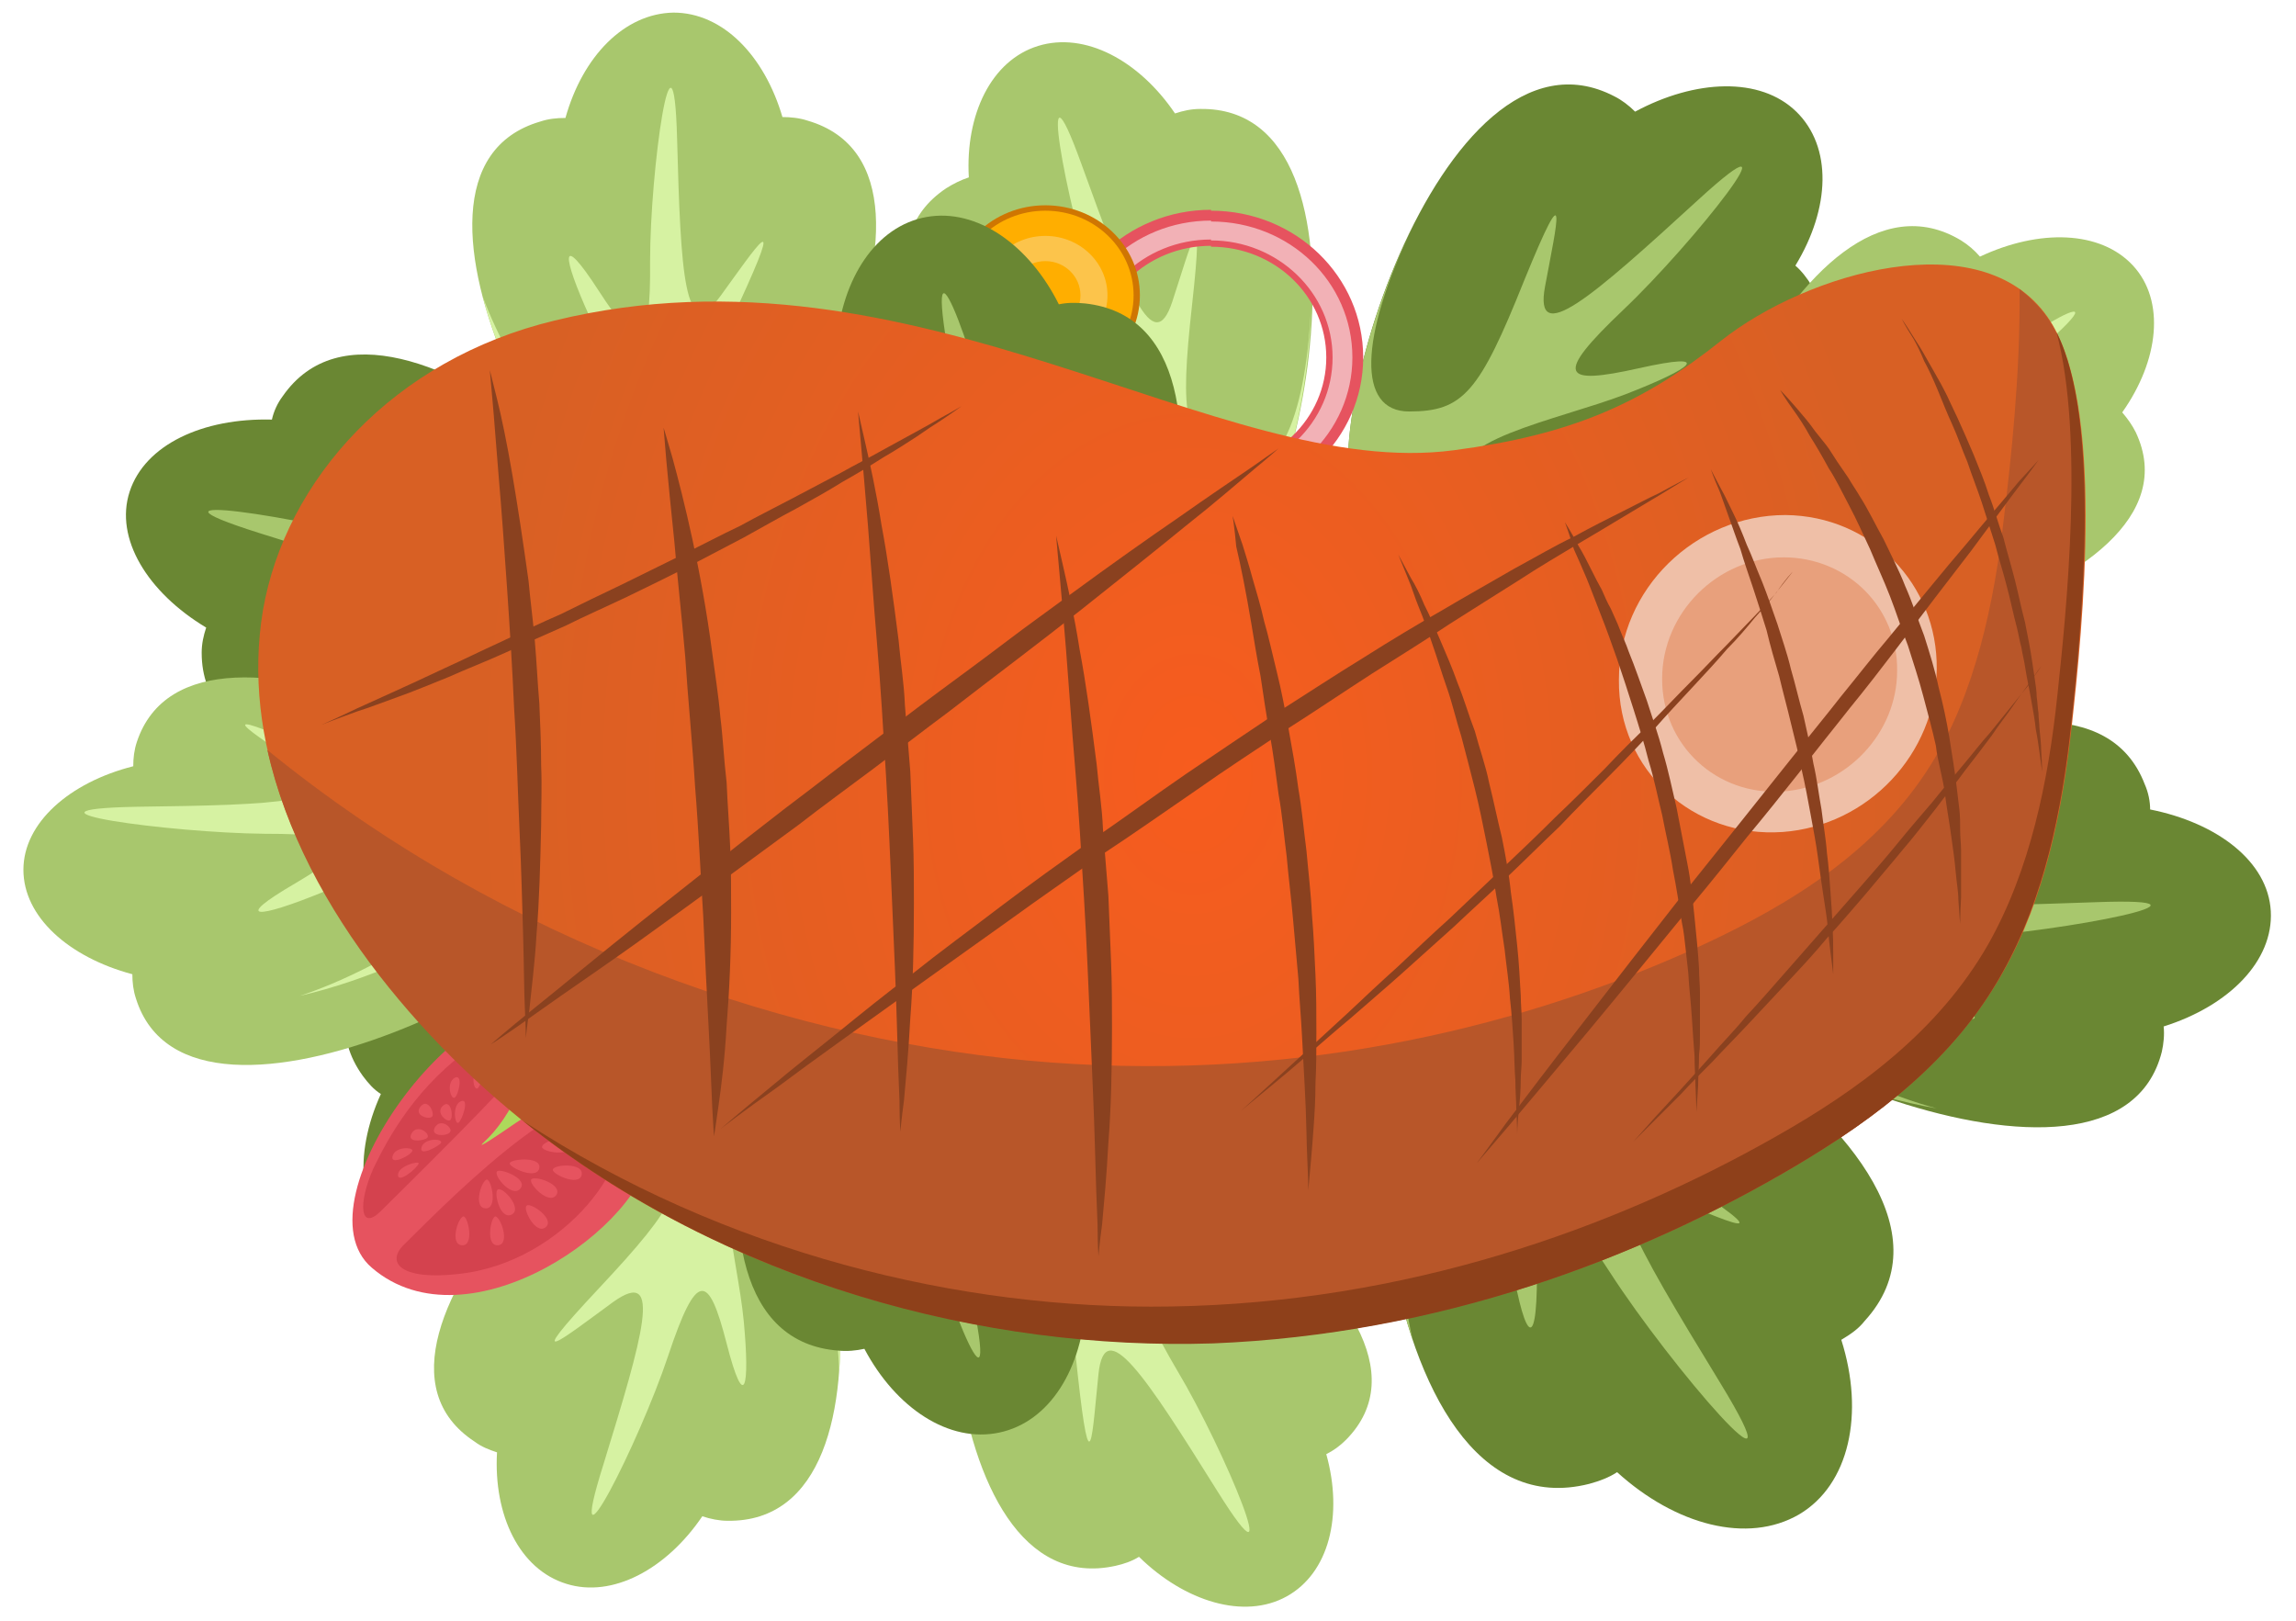<?xml version="1.0" encoding="utf-8"?>
<!-- Generator: Adobe Illustrator 19.2.0, SVG Export Plug-In . SVG Version: 6.00 Build 0)  -->
<svg version="1.1" id="Слой_1" xmlns="http://www.w3.org/2000/svg" xmlns:xlink="http://www.w3.org/1999/xlink" x="0px" y="0px"
	 width="255px" height="180px" viewBox="0 0 255 180" style="enable-background:new 0 0 255 180;" xml:space="preserve">
<style type="text/css">
	.st0{fill:#A45616;}
	.st1{fill:#B56224;}
	.st2{fill:#C67940;}
	.st3{fill:url(#XMLID_2_);}
	.st4{fill:url(#XMLID_3_);}
	.st5{fill:#AD6331;}
	.st6{fill:#C17D34;}
	.st7{fill:#892300;}
	.st8{fill:#A14F33;}
	.st9{opacity:0.5;}
	.st10{fill:#FFFFFF;}
	.st11{opacity:0.5;fill:#FFFFFF;}
	.st12{fill:#FDF8AD;}
	.st13{fill:#FDF9BD;}
	.st14{fill:#CF0C06;}
	.st15{fill:#9B0905;}
	.st16{fill:#EBCECD;}
	.st17{fill-rule:evenodd;clip-rule:evenodd;fill:#6A8733;}
	.st18{fill-rule:evenodd;clip-rule:evenodd;fill:#A8C76D;}
	.st19{fill-rule:evenodd;clip-rule:evenodd;fill:#D6F2A2;}
	.st20{fill-rule:evenodd;clip-rule:evenodd;fill:#E6535F;}
	.st21{fill-rule:evenodd;clip-rule:evenodd;fill:#F2B1B6;}
	.st22{fill-rule:evenodd;clip-rule:evenodd;fill:#CF7602;}
	.st23{fill-rule:evenodd;clip-rule:evenodd;fill:#FFAE00;}
	.st24{fill-rule:evenodd;clip-rule:evenodd;fill:#FCC44B;}
	.st25{fill-rule:evenodd;clip-rule:evenodd;fill:#ADD95B;}
	.st26{fill-rule:evenodd;clip-rule:evenodd;fill:#D4424E;}
	.st27{fill:url(#SVGID_1_);}
	.st28{fill:#B85629;}
	.st29{fill:#8E401A;}
	.st30{fill:#EFBFA7;}
	.st31{fill:#E8A07C;}
	.st32{fill:#8A411F;}
</style>
<g>
	<g>
		<g>
			<path class="st17" d="M79.5,73.5c2.9-9.1-35.8-47.2-48.1-29.5c-0.6,0.8-1,1.7-1.2,2.6c-7.7-0.2-14.1,2.8-15.8,8
				c-1.7,5.2,2,11.2,8.5,15.1c-0.3,0.9-0.5,1.8-0.5,2.8C22.4,93.7,76.6,82.6,79.5,73.5z"/>
			<path class="st18" d="M79.5,73.5c1.8-5.6-12.1-22.1-25.9-29.9c8.2,5.7,18.9,18,16.3,22.3c-3,4.8-11.3-5.1-17.5-10.1
				c-6.2-5-9.1-6.2-3.4,0.1c5.8,6.3,5.4,7.6-5.1,4.5c-10.5-3-30.6-6.1-15.1-1.2c15.5,4.8,23.8,7.6,16.9,9.9c-7,2.2-13.4,3.9,0.4,2.2
				c13.8-1.7,16.6-1.2,19.5,3.9c2.8,4.9-4.9,8.5-18.8,9.4C61.6,83.9,78,78.4,79.5,73.5z"/>
		</g>
		<g>
			<path class="st18" d="M75,63.8c-9.5,0-35.2-44.4-15-50.3c0.9-0.3,1.8-0.4,2.8-0.4c1.9-6.8,6.5-11.6,12-11.7
				c5.5,0,10.1,4.8,12.1,11.6c0.9,0,1.9,0.1,2.8,0.4C109.9,19.3,84.5,63.8,75,63.8z"/>
			<path class="st19" d="M75,63.8c-5.8,0-17.7-16.7-21.4-30.9c3.2,8.8,12,21.5,16.8,20.4c5.4-1.3-1.8-11.3-4.9-18.1
				c-3.1-6.8-3.4-9.7,1-2.9c4.4,6.8,5.8,6.8,5.7-3.3c0-10.1,2.6-28.6,3-13.6c0.4,14.9,0.8,23,4.8,17.5c4-5.5,7.4-10.7,2,1
				c-5.4,11.7-5.7,14.3-1.6,18.2c4,3.8,9.5-2,14.1-13.9C89.8,50.9,80.1,63.8,75,63.8z"/>
		</g>
		<g>
			<path class="st17" d="M158.3,103.6c-9.8,5.8-6.7,67.5,18.2,61.2c1.1-0.3,2.2-0.7,3.1-1.3c6.5,5.9,14.5,8,20.2,4.7
				c5.6-3.3,7.3-11.2,4.7-19.4c1-0.6,1.9-1.2,2.6-2.1C224.1,128.1,168.1,97.7,158.3,103.6z"/>
			<path class="st18" d="M158.3,103.6c-6,3.6-7.2,28.1-1.4,45.2c-2.6-11-2-29.7,3.7-31.4c6.5-2,5.7,12.8,7.1,21.7
				c1.4,8.9,3,12.1,3,2.4c0-9.7,1.4-10.6,8.1-0.2c6.7,10.4,21.8,27.9,12.2,12.2c-9.6-15.7-14.6-24.3-6.8-21
				c7.9,3.2,14.8,6.5,1.5-2.2c-13.4-8.8-15.4-11.3-13.8-17.8c1.6-6.3,11.1-3.8,23.9,5.7C182.2,107.8,163.5,100.4,158.3,103.6z"/>
		</g>
		<g>
			<path class="st18" d="M110.6,123.2c8.2-4.5,53.4,22,38.9,36.7c-0.7,0.7-1.4,1.2-2.2,1.6c1.9,6.8,0.3,13.2-4.4,15.8
				c-4.7,2.6-11.3,0.6-16.4-4.4c-0.8,0.5-1.7,0.8-2.6,1C103.1,178.5,102.4,127.7,110.6,123.2z"/>
			<path class="st19" d="M110.6,123.2c5-2.8,24,6.1,34.5,16.8c-7.3-6.2-21.5-13.1-25.1-9.8c-4,3.7,7.4,9,13.5,13.5
				c6.2,4.5,8,6.8,0.6,3c-7.3-3.8-8.5-3.2-3.3,5.6c5.2,8.7,12.4,26.1,4.4,13.3c-8-12.8-12.5-19.7-13.2-13c-0.7,6.7-0.9,12.8-2.3,0.1
				c-1.3-12.7-2.4-15.1-7.9-16.6c-5.4-1.4-7.2,6.2-5.1,18.8C104.3,141.5,106.2,125.6,110.6,123.2z"/>
		</g>
		<g>
			<path class="st17" d="M151.4,58.4c7,6.7,60.3-7.9,49.8-26.7c-0.5-0.8-1.1-1.6-1.8-2.2c3.9-6.4,4.1-13.2,0.1-17.1
				c-4-3.9-11.2-3.6-17.9,0c-0.7-0.7-1.5-1.3-2.3-1.7C159.9,0.6,144.4,51.6,151.4,58.4z"/>
			<path class="st18" d="M151.4,58.4c4.3,4.1,26,0.2,39.7-7.8c-9.1,4.3-25.5,7.4-28.2,3.2c-3-4.8,10-7.1,17.6-10
				c7.5-2.9,10-4.8,1.5-2.9c-8.5,1.9-9.5,0.9-1.7-6.5c7.8-7.4,20.1-23,8.3-12.2c-11.8,10.8-18.3,16.5-17,9.6c1.3-7,2.8-13.2-2.3-0.7
				c-5,12.5-6.8,14.6-12.8,14.6c-5.8,0-5.5-8.2,0.3-20.3C150.4,38.3,147.6,54.7,151.4,58.4z"/>
		</g>
		<g>
			<path class="st18" d="M135.3,64.5c-9,2.8-47.6-32-30.2-43.6c0.8-0.5,1.6-0.9,2.5-1.2c-0.4-7,2.5-13,7.7-14.6
				c5.2-1.6,11.2,1.6,15.2,7.5c0.9-0.3,1.8-0.5,2.8-0.5C154.4,11.8,144.3,61.7,135.3,64.5z"/>
			<path class="st19" d="M135.3,64.5c-5.5,1.7-22.2-10.7-30.2-23.2c5.8,7.4,18.3,17,22.5,14.5c4.7-2.8-5.3-10.2-10.4-15.8
				c-5.1-5.6-6.3-8.3,0-3.1c6.4,5.2,7.7,4.8,4.4-4.8c-3.2-9.6-6.6-28-1.5-13.9c5.1,14.1,8,21.7,10.1,15.3c2.1-6.4,3.6-12.4,2.2,0.3
				c-1.4,12.7-0.9,15.3,4.2,17.8c5,2.4,8.4-4.6,9-17.4C145.3,47.8,140.2,63,135.3,64.5z"/>
		</g>
		<g>
			<path class="st17" d="M86.6,87.4c-7.8-5.9-58.9,14.6-46.3,32.1c0.6,0.8,1.2,1.5,2,2c-3.1,6.8-2.5,13.6,2,17
				c4.5,3.4,11.6,2.4,17.7-2c0.8,0.6,1.6,1.1,2.5,1.4C85.2,145.7,94.3,93.3,86.6,87.4z"/>
			<path class="st18" d="M86.6,87.4c-4.8-3.6-25.8,2.7-38.5,12.1c8.5-5.3,24.4-10.2,27.6-6.3c3.6,4.4-9.1,8.2-16.2,11.9
				c-7.1,3.7-9.4,5.9-1.1,3c8.2-2.8,9.3-2,2.5,6.2c-6.8,8.2-17.1,25.1-6.7,13.1c10.4-12,16.2-18.5,15.8-11.4
				c-0.4,7.1-1.2,13.4,2.3,0.5c3.5-13,5-15.3,10.9-15.9c5.8-0.6,6.5,7.5,2.2,20.2C90,107.2,90.7,90.6,86.6,87.4z"/>
		</g>
		<g>
			<path class="st18" d="M82.8,116.6c9,2.8,19.2,52.6-2,52.3c-0.9,0-1.9-0.2-2.8-0.5c-4,5.9-10,9.1-15.1,7.5
				c-5.2-1.6-8.1-7.6-7.7-14.6c-0.9-0.3-1.7-0.6-2.5-1.2C35.2,148.6,73.8,113.8,82.8,116.6z"/>
			<path class="st19" d="M82.8,116.6c5.5,1.7,11.5,21.1,10.4,35.8c-0.2-9.3-4.5-24.1-9.4-24.4c-5.6-0.4-1.9,11.3-1.2,18.7
				c0.7,7.4,0.1,10.3-1.9,2.5c-2-7.8-3.3-8.2-6.5,1.4c-3.2,9.6-11.7,26.4-7.2,12.1c4.4-14.3,6.7-22.1,1.1-18.1
				c-5.6,4.1-10.5,8-1.6-1.5c8.9-9.5,10-11.9,7.4-16.8c-2.5-4.8-9.6-1-17.9,9C64.5,124.5,77.9,115.1,82.8,116.6z"/>
		</g>
		<g>
			<path class="st20" d="M134.5,23.4c9.4,0,16.9,7.3,16.9,16.3c0,9-7.6,16.3-16.9,16.3l0,0v-4l0,0c7.1,0,12.8-5.5,12.8-12.3
				c0-6.8-5.7-12.3-12.8-12.3l0,0V23.4L134.5,23.4z M134.5,55.9c-9.4,0-16.9-7.3-16.9-16.3c0-9,7.6-16.3,16.9-16.3v4
				c-7.1,0-12.8,5.5-12.8,12.3c0,6.8,5.7,12.3,12.8,12.3V55.9z"/>
			<path class="st21" d="M134.5,24.6c8.7,0,15.7,6.7,15.7,15.1c0,8.3-7,15.1-15.7,15.1l0,0v-2.1l0,0c7.5,0,13.5-5.8,13.5-13
				c0-7.2-6.1-13-13.5-13l0,0V24.6L134.5,24.6z M134.5,54.7c-8.7,0-15.7-6.7-15.7-15.1c0-8.3,7-15.1,15.7-15.1v2.1
				c-7.5,0-13.5,5.8-13.5,13c0,7.2,6.1,13,13.5,13V54.7z"/>
		</g>
		<g>
			<ellipse class="st22" cx="116.1" cy="32.8" rx="10.5" ry="10"/>
			<ellipse class="st23" cx="116.1" cy="32.8" rx="9.8" ry="9.4"/>
			<ellipse class="st24" cx="116.1" cy="32.8" rx="6.9" ry="6.6"/>
			<ellipse class="st23" cx="116.1" cy="32.8" rx="3.9" ry="3.8"/>
		</g>
		<g>
			<path class="st17" d="M115.4,88.3c9.7-1.8,27.1-52.2,5.1-54.6c-1-0.1-2-0.1-2.9,0.1c-3.3-6.6-9.1-10.7-14.7-9.7
				c-5.6,1-9.4,6.8-10,14.2c-1,0.2-1.9,0.4-2.8,0.9C70.4,49.1,105.6,90.1,115.4,88.3z"/>
			<path class="st18" d="M115.4,88.3c6-1.1,14.8-20.5,15.7-35.9c-1.5,9.6-7.9,24.4-13.1,24.1c-5.8-0.3-0.5-12,1.3-19.5
				c1.8-7.6,1.5-10.6-1.6-2.8c-3.1,7.8-4.5,8.1-6.6-2.3c-2-10.3-8.5-28.9-5.9-13.4c2.7,15.4,3.9,23.8-1.3,18.9
				c-5.3-4.9-9.8-9.6-1.9,1.4c7.9,11,8.8,13.6,5.4,18.4c-3.3,4.6-10.1-0.2-17.3-11.6C97.5,77.8,110.1,89.2,115.4,88.3z"/>
		</g>
		<g>
			<path class="st18" d="M95.1,139.7c-3.6-8.4,29.7-47.9,43-32.2c0.6,0.7,1.1,1.5,1.4,2.3c7.3-0.9,13.7,1.4,15.8,6.3
				c2.1,4.8-0.8,10.8-6.7,15.1c0.4,0.8,0.6,1.7,0.7,2.6C151.3,154,98.7,148.1,95.1,139.7z"/>
			<path class="st19" d="M95.1,139.7c-2.2-5.2,9.5-22,21.9-30.6c-7.3,6.1-16.3,18.8-13.4,22.6c3.3,4.3,10.2-5.8,15.7-11.1
				c5.4-5.3,8.1-6.7,3.2-0.2c-4.9,6.5-4.4,7.7,5.3,3.9c9.7-3.8,28.6-8.4,14.3-2.4c-14.3,5.9-22,9.3-15.1,10.8
				c6.9,1.5,13.1,2.6-0.2,2.2c-13.3-0.4-15.9,0.3-18.2,5.4c-2.2,4.9,5.4,7.7,18.7,7.3C113.2,148,97.1,144.2,95.1,139.7z"/>
		</g>
		<g>
			<path class="st17" d="M96.5,95.3c-9.7,2-25.5,53-3.4,54.7c1,0.1,2,0,2.9-0.2c3.5,6.6,9.4,10.5,15,9.3c5.6-1.2,9.2-7.1,9.6-14.5
				c1-0.2,1.9-0.5,2.8-1C142.7,133.2,106.2,93.2,96.5,95.3z"/>
			<path class="st18" d="M96.5,95.3c-5.9,1.2-14.2,20.9-14.6,36.3c1.2-9.7,7.2-24.6,12.3-24.5c5.8,0.2,0.8,11.9-0.7,19.6
				c-1.5,7.6-1.2,10.7,1.7,2.8c2.9-7.9,4.3-8.2,6.6,2.1c2.3,10.3,9.4,28.6,6.3,13.3c-3.1-15.3-4.7-23.7,0.8-18.9
				c5.4,4.8,10.1,9.3,1.8-1.4c-8.3-10.8-9.2-13.4-6-18.2c3.1-4.7,10.1-0.1,17.7,11.1C114.7,105.2,101.7,94.2,96.5,95.3z"/>
		</g>
		<g>
			<path class="st18" d="M67.7,97c0,9.1-46.5,33.4-52.6,13.9c-0.3-0.9-0.4-1.8-0.4-2.7c-7.1-1.9-12.1-6.4-12.1-11.6
				c0-5.2,5.1-9.7,12.2-11.5c0-0.9,0.1-1.8,0.4-2.7C21.6,63.1,67.8,87.9,67.7,97z"/>
			<path class="st19" d="M65.7,90.3c0,5.6-17.5,16.9-32.4,20.3c9.2-3,22.6-11.4,21.4-16c-1.3-5.2-11.8,1.6-18.9,4.5
				c-7.1,2.9-10.2,3.2-3-1c7.1-4.2,7.1-5.5-3.4-5.5c-10.5-0.1-29.7-2.7-14.2-3c15.6-0.2,24-0.5,18.3-4.5c-5.7-3.9-11.1-7.2,1-1.9
				c12.1,5.2,14.8,5.6,18.9,1.7c4-3.8-2-9.1-14.4-13.6C52.3,76,65.7,85.4,65.7,90.3z"/>
		</g>
		<g>
			<path class="st20" d="M106,90.9c9.4,0,16.9,7.3,16.9,16.3c0,9-7.6,16.3-16.9,16.3v-4c7.1,0,12.8-5.5,12.8-12.3
				c0-6.8-5.7-12.3-12.8-12.3V90.9z M106,90.9L106,90.9l0,4h0c-7.1,0-12.8,5.5-12.8,12.3c0,6.8,5.7,12.3,12.8,12.3h0v4h0
				c-9.4,0-16.9-7.3-16.9-16.3C89.1,98.1,96.7,90.9,106,90.9z"/>
			<path class="st21" d="M106,92.1c8.7,0,15.7,6.7,15.7,15.1c0,8.3-7,15.1-15.7,15.1h0v-2.1h0c7.5,0,13.5-5.8,13.5-13
				c0-7.2-6.1-13-13.5-13h0L106,92.1L106,92.1z M106,122.2c-8.7,0-15.7-6.7-15.7-15.1c0-8.3,7-15.1,15.7-15.1v2.1
				c-7.5,0-13.5,5.8-13.5,13c0,7.2,6.1,13,13.5,13V122.2z"/>
		</g>
		<g>
			<path class="st18" d="M113.1,99.1c-4.3,8.1-57.2,9.9-53.5-10.1c0.2-0.9,0.5-1.7,0.9-2.5c-5.5-4.7-7.8-10.9-5.4-15.5
				c2.5-4.7,9-6.5,16.2-5c0.4-0.8,0.9-1.6,1.6-2.2C87.5,49,117.4,91,113.1,99.1z"/>
			<path class="st19" d="M113.1,99.1c-2.6,5-23.5,7.6-38.5,4.2c9.6,1.3,25.5-0.5,26.6-5.1c1.2-5.2-11.3-3.6-19-4.1
				c-7.7-0.5-10.6-1.5-2.3-2.2c8.3-0.7,8.9-1.8-0.4-6.4c-9.4-4.5-25.3-15.2-11.3-8.8c14,6.4,21.7,9.8,18.4,3.9
				c-3.3-6-6.6-11.2,1.8-1.3c8.4,9.9,10.7,11.4,16.1,9.6c5.3-1.7,2.5-9-6.5-18.4C107.8,80.6,115.4,94.7,113.1,99.1z"/>
		</g>
		<g>
			<path class="st17" d="M184.3,105.1c0.6,9.5,50.6,32.4,55.8,11.7c0.2-0.9,0.3-1.9,0.2-2.8c7.3-2.3,12.2-7.3,11.9-12.8
				c-0.3-5.5-5.9-9.8-13.4-11.3c0-0.9-0.2-1.9-0.6-2.8C230.6,67.2,183.8,95.6,184.3,105.1z"/>
			<path class="st18" d="M180,103.7c0.4,5.8,19.3,16.7,35.1,19.4c-9.8-2.6-24.2-10.6-23.3-15.5c1.1-5.5,12.4,1.1,20,3.7
				c7.6,2.6,10.8,2.8,3.1-1.2c-7.7-4-7.8-5.3,3.2-6c10.9-0.6,30.9-4.5,14.6-3.9c-16.3,0.6-25.1,0.7-19.4-3.7c5.8-4.4,11.2-8.1-1.2-2
				c-12.4,6.1-15.2,6.6-19.7,2.8c-4.4-3.7,1.5-9.6,14.2-15C193.1,88,179.7,98.6,180,103.7z"/>
		</g>
		<g>
			<path class="st18" d="M130,115.1c-8.5-4.1-10.6-54.8,10.3-51.4c0.9,0.2,1.8,0.4,2.7,0.9c4.9-5.3,11.3-7.6,16.2-5.2
				c4.9,2.3,6.8,8.7,5.3,15.5c0.8,0.4,1.6,0.9,2.3,1.5C182.1,90.4,138.4,119.2,130,115.1z"/>
			<path class="st19" d="M130,115.1c-5.2-2.5-8-22.5-4.6-36.9c-1.3,9.2,0.6,24.4,5.4,25.5c5.4,1.2,3.7-10.9,4.2-18.3
				c0.5-7.4,1.5-10.2,2.3-2.2c0.8,8,2,8.6,6.7-0.4c4.7-9,15.7-24.4,9.1-10.9c-6.7,13.5-10.1,20.9-3.9,17.7c6.2-3.2,11.6-6.4,1.4,1.7
				c-10.3,8.1-11.8,10.3-10,15.5c1.8,5.1,9.4,2.3,19.1-6.3C149.3,110,134.5,117.3,130,115.1z"/>
		</g>
		<g>
			<path class="st18" d="M166.7,106.2c-8.5-4.1-10.6-54.8,10.3-51.4c0.9,0.2,1.8,0.4,2.7,0.9c4.9-5.3,11.3-7.6,16.2-5.2
				c4.9,2.3,6.8,8.7,5.3,15.5c0.8,0.4,1.6,0.9,2.3,1.5C218.8,81.5,175.2,110.3,166.7,106.2z"/>
			<path class="st19" d="M166.7,106.2c-5.2-2.5-8-22.5-4.6-36.9c-1.3,9.2,0.6,24.4,5.4,25.5c5.4,1.2,3.7-10.9,4.2-18.3
				c0.5-7.4,1.5-10.2,2.3-2.2c0.8,8,2,8.6,6.7-0.4c4.7-9,15.7-24.4,9.1-10.9c-6.7,13.5-10.1,20.9-3.9,17.7c6.2-3.2,11.6-6.4,1.4,1.7
				c-10.3,8.1-11.8,10.3-10,15.5c1.8,5.1,9.4,2.3,19.1-6.3C186,101.1,171.3,108.4,166.7,106.2z"/>
		</g>
		<g>
			<path class="st18" d="M188,70.5c-6.2-6.9,11.9-54.6,29.8-43.8c0.8,0.5,1.5,1.1,2.1,1.8c6.6-3.1,13.4-2.9,17,1
				c3.6,3.9,2.9,10.5-1.2,16.3c0.6,0.7,1.1,1.4,1.5,2.2C246,66.6,194.2,77.3,188,70.5z"/>
			<path class="st19" d="M188,70.5c-3.8-4.2,1.5-23.8,10.4-35.8c-4.9,8.1-9.1,22.8-5,25.5c4.6,3.1,7.7-8.7,11.1-15.4
				c3.4-6.7,5.4-8.8,3-1.2c-2.5,7.7-1.6,8.6,6.3,2c7.9-6.6,24.2-16.8,12.7-6.8c-11.5,10.1-17.6,15.6-10.6,14.9
				c7-0.7,13.3-1.7,0.6,2.1c-12.7,3.8-15,5.2-15.4,10.7c-0.4,5.3,7.7,5.6,20.2,1.1C207.9,72.7,191.4,74.2,188,70.5z"/>
		</g>
		<g>
			<path class="st17" d="M59.6,45.5c7.5,1,12.7,7.6,11.7,14.8c-1,7.2-7.9,12.2-15.4,11.2c-7.5-1-12.7-7.6-11.7-14.8
				C45.1,49.6,52.1,44.5,59.6,45.5z"/>
			<path class="st25" d="M59.4,46.5c7,0.9,11.8,7.1,10.9,13.8c-1,6.7-7.4,11.3-14.3,10.4c-7-0.9-11.8-7.1-10.9-13.8
				C46,50.2,52.5,45.5,59.4,46.5z"/>
			<path class="st19" d="M59,49.1c5.4,0.7,9.3,5.5,8.5,10.8c-0.8,5.2-5.8,8.9-11.2,8.2c-5.4-0.7-9.3-5.5-8.5-10.8
				C48.6,52,53.6,48.4,59,49.1z"/>
			<g>
				<g>
					<path class="st25" d="M60,63.2c0.7-5.7,5.8-2.9,0.9,0.4C60.2,64.1,59.9,64,60,63.2z"/>
					<path class="st25" d="M58.5,63.4c-3.3-4.8,2.4-5.9,1-0.2C59.3,63.9,59,64,58.5,63.4z"/>
					<path class="st25" d="M57.9,64.5c-6,0.2-4-5,0.3-0.9C58.8,64.2,58.7,64.5,57.9,64.5z"/>
				</g>
				<g>
					<path class="st25" d="M60.6,54.3c-5.4,2.4-5.7-3.2-0.1-0.9C61.3,53.6,61.3,53.9,60.6,54.3z"/>
					<path class="st25" d="M61.5,55.3c-2.5,5.2-6.5,1.1-0.7-0.7C61.6,54.4,61.8,54.6,61.5,55.3z"/>
					<path class="st25" d="M62.8,55.2c3.3,4.7-2.4,5.9-1,0.2C62.1,54.7,62.4,54.6,62.8,55.2z"/>
				</g>
				<g>
					<path class="st25" d="M52.3,58.4c5,3.2,0.2,6.3-0.8,0.6C51.4,58.2,51.7,58,52.3,58.4z"/>
					<path class="st25" d="M52.8,57.1c5.9-0.7,4.4,4.7-0.2,0.9C51.9,57.6,52,57.2,52.8,57.1z"/>
					<path class="st25" d="M52,56.1c2.4-5.2,6.5-1.2,0.7,0.7C51.9,57,51.7,56.8,52,56.1z"/>
				</g>
			</g>
		</g>
		<g>
			<path class="st20" d="M62.8,112.4c0.7,0.4,0.5,3.4,2.6,4.1c3.2,1.2,7.2,6.1,6.9,10.9c-0.6,8.7-20.3,22.6-31,13.4
				C32.5,133.3,52.8,106.6,62.8,112.4z"/>
			<path class="st26" d="M44.9,138.2c2.6-2.5,19.6-20.3,23.4-14.8c3.2,4.7-5.4,16.9-17.5,18.1C44.5,142.2,42.8,140.2,44.9,138.2z"/>
			<path class="st26" d="M52.8,116c3.2-2.2,8.6-2.1,6.4,0.9c-2.4,3.4-14.6,15.3-16.9,17.6c-2.3,2.3-2.6-0.8-0.8-4.8
				C43.2,126.2,46.3,120.5,52.8,116z"/>
			<path class="st25" d="M63.7,116.7c1.6,1.4,3,4.5,0.6,5.1c-2.3,0.6-5.4,1.8-7,2.9c-1.6,1.1-4.8,3.3-3.5,2.1c1.3-1.2,3-3.4,4-6.2
				C58.8,117.7,62.4,115.2,63.7,116.7z"/>
			<g>
				<path class="st20" d="M59.9,129.7c-0.2,1.4-3.3,0-3.3-0.5C56.7,128.7,60.1,128.4,59.9,129.7z"/>
				<path class="st20" d="M63.5,127.1c0.1,1.4-3.2,0.9-3.3,0.3C60.1,126.8,63.3,125.7,63.5,127.1z"/>
				<path class="st20" d="M57.8,132c-0.9,1.1-3-1.4-2.6-1.9C55.5,129.7,58.7,130.9,57.8,132z"/>
				<path class="st20" d="M56.8,134.9c-1.3,0.6-2-2.6-1.5-2.8C55.9,131.8,58.1,134.3,56.8,134.9z"/>
				<path class="st20" d="M53.9,134.2c-1.4-0.1-0.4-3.2,0.2-3.2C54.6,131.1,55.3,134.3,53.9,134.2z"/>
				<path class="st20" d="M61.8,132.7c-0.8,1.2-3.1-1.2-2.8-1.7C59.3,130.5,62.5,131.5,61.8,132.7z"/>
				<path class="st20" d="M64.6,130.5c-0.3,1.3-3.3-0.1-3.2-0.6C61.5,129.3,64.9,129.1,64.6,130.5z"/>
				<path class="st20" d="M55.3,138.3c-1.4,0.1-0.8-3.1-0.3-3.2C55.6,135.1,56.7,138.2,55.3,138.3z"/>
				<path class="st20" d="M60.6,136.3c-1.1,0.9-2.6-2.1-2.1-2.4C58.9,133.5,61.7,135.4,60.6,136.3z"/>
				<path class="st20" d="M51.3,138.3c-1.4-0.1-0.4-3.2,0.2-3.2C52,135.2,52.7,138.4,51.3,138.3z"/>
			</g>
			<g>
				<path class="st20" d="M46.8,127.5c0.2-1.1,2.3-1.1,2.2-0.6C48.9,127.2,46.6,128.5,46.8,127.5z"/>
				<path class="st20" d="M44.2,130.5c0-1,2.3-1.6,2.3-1.3C46.4,129.7,44.2,131.5,44.2,130.5z"/>
				<path class="st20" d="M48.3,125.2c0.7-1.1,2,0.1,1.7,0.5C49.8,126.2,47.7,126.3,48.3,125.2z"/>
				<path class="st20" d="M49.2,122.8c0.9-0.8,1.2,1.3,0.8,1.6C49.7,124.7,48.3,123.6,49.2,122.8z"/>
				<path class="st20" d="M51.2,122.3c1-0.4,0.1,2.2-0.3,2.4C50.5,124.9,50.2,122.7,51.2,122.3z"/>
				<path class="st20" d="M45.7,125.9c0.6-1.1,2-0.1,1.8,0.4C47.3,126.7,45.1,127,45.7,125.9z"/>
				<path class="st20" d="M43.6,128.4c0.3-1.1,2.3-1,2.2-0.6C45.7,128.3,43.3,129.5,43.6,128.4z"/>
				<path class="st20" d="M50.5,119.7c1-0.5,0.4,2,0,2.2C50.1,122.2,49.5,120.3,50.5,119.7z"/>
				<path class="st20" d="M46.7,122.9c0.8-1,1.6,0.7,1.3,1.1C47.7,124.4,45.9,123.9,46.7,122.9z"/>
				<path class="st20" d="M53.3,118.5c1-0.4,0.1,2.2-0.3,2.4C52.5,121,52.3,118.9,53.3,118.5z"/>
			</g>
		</g>
	</g>
	<g>
		
			<radialGradient id="SVGID_1_" cx="222.917" cy="779.965" r="90.843" gradientTransform="matrix(0.146 1.161 -0.865 0.197 774.635 -326.502)" gradientUnits="userSpaceOnUse">
			<stop  offset="0" style="stop-color:#F75C1E"/>
			<stop  offset="1" style="stop-color:#D86024"/>
		</radialGradient>
		<path class="st27" d="M230.1,80.6c-1,9.3-3,19.2-7.6,27.3c-5.4,9.6-14,16.1-23,21.5c-17.4,10.3-39.7,18.7-64.7,19.5
			c-32,1.1-69.4-11.1-92.5-40.8C33,96.5,26.8,82.3,29.2,67.8c2.5-14.5,14.5-27.9,32.4-32.2c40.2-9.8,73.8,17.9,99.9,14.4
			c12.9-1.7,20.8-5.1,29.7-12.2c9.5-7.5,28.8-13.2,36.2-2.6C233.9,44.4,231.3,69.7,230.1,80.6z"/>
		<path class="st28" d="M199.4,129.5c9.1-5.4,17.7-11.9,23-21.5c4.6-8.2,6.6-18,7.6-27.3c1.2-10.9,3.8-36.2-2.6-45.4
			c-0.9-1.3-2-2.3-3.1-3.2c0.1,9.5-1,19.3-1.7,25.1c-1.1,9.7-3.2,19.8-8.2,27.8c-5.9,9.4-15.3,15.3-25.2,19.9
			c-19.3,8.9-44.2,15.2-72.5,13.1c-28.2-2.1-60.5-13.1-87-34.7c2,9,6.6,17.5,12.4,25c23.1,29.7,60.6,41.9,92.5,40.8
			C159.8,148.2,182,139.8,199.4,129.5z"/>
		<path class="st29" d="M199.4,129.5c9.1-5.4,17.7-11.9,23-21.5c4.6-8.2,6.6-18,7.6-27.3c1.1-10.4,3.5-33.7-1.6-43.8
			c3.1,11.6,1.1,31,0.1,40.3c-1,9.5-3,19.4-7.7,27.7c-5.5,9.6-14.3,16.1-23.7,21.4c-18,10.2-41,18.4-67.1,18.8
			c-23.3,0.4-49.4-5.9-71.9-20.6c22.7,18.1,51.3,25.5,76.6,24.7C159.8,148.2,182,139.8,199.4,129.5z"/>
		<g>
			<path class="st30" d="M198,92.4c-9.9,0.7-18.3-6.8-18.2-16.9c0-10.1,8.5-18.3,18.5-18.3c9.6,0.1,16.9,7.7,16.8,17.1
				C215,83.7,207.5,91.7,198,92.4z"/>
			<path class="st31" d="M198,87.9c-7.3,0.5-13.4-5.1-13.4-12.5c0-7.4,6.2-13.5,13.5-13.5c7.1,0,12.7,5.6,12.6,12.6
				C210.7,81.4,205.1,87.4,198,87.9z"/>
		</g>
		<g>
			<path class="st32" d="M197.7,43.3c0,0,0.7,0.7,1.9,2.1c0.6,0.7,1.3,1.5,2,2.5c0.4,0.5,0.8,1,1.2,1.5c0.4,0.5,0.8,1.2,1.2,1.8
				c0.4,0.6,0.9,1.3,1.3,1.9c0.4,0.7,0.9,1.4,1.3,2.1c0.9,1.4,1.7,3.1,2.6,4.7c0.8,1.7,1.7,3.4,2.4,5.2c0.8,1.8,1.4,3.7,2.1,5.5
				c0.6,1.9,1.2,3.8,1.6,5.7c0.5,1.9,0.9,3.8,1.2,5.6c0.3,1.9,0.6,3.7,0.8,5.4c0.1,0.9,0.2,1.7,0.3,2.5c0.1,0.8,0.1,1.6,0.1,2.4
				c0,0.8,0.1,1.5,0.1,2.2c0,0.7,0,1.4,0,2c0,1.3,0,2.4,0,3.3c-0.1,1.8-0.1,2.9-0.1,2.9s-0.1-1-0.2-2.7c0-0.9-0.2-1.9-0.3-3.1
				c-0.1-1.2-0.3-2.6-0.5-4c-0.2-1.5-0.5-3.1-0.7-4.7c-0.1-0.8-0.3-1.7-0.5-2.6c-0.2-0.9-0.4-1.8-0.5-2.7c-0.4-1.8-0.9-3.6-1.4-5.5
				c-0.5-1.9-1.1-3.7-1.7-5.6c-0.7-1.8-1.3-3.7-2-5.5c-0.7-1.8-1.5-3.5-2.2-5.2c-0.8-1.7-1.5-3.3-2.3-4.8c-0.8-1.5-1.5-3-2.3-4.2
				c-0.7-1.3-1.4-2.5-2.1-3.6c-0.6-1.1-1.2-2-1.7-2.7C198.2,44.2,197.7,43.3,197.7,43.3z"/>
			<path class="st32" d="M211.2,35.4c0,0,0.5,0.7,1.3,2c0.4,0.6,0.9,1.4,1.4,2.3c0.3,0.5,0.5,0.9,0.8,1.4c0.3,0.5,0.6,1.1,0.9,1.6
				c0.3,0.6,0.6,1.1,0.9,1.8c0.3,0.6,0.6,1.3,0.9,1.9c0.6,1.3,1.2,2.7,1.8,4.1c0.6,1.5,1.2,2.9,1.7,4.5c0.6,1.5,1,3.1,1.6,4.7
				c0.4,1.6,0.9,3.2,1.3,4.8c0.4,1.6,0.7,3.1,1.1,4.6c0.3,1.5,0.6,3,0.8,4.4c0.1,0.7,0.2,1.4,0.3,2c0.1,0.7,0.2,1.3,0.2,1.9
				c0.1,0.6,0.1,1.2,0.2,1.8c0,0.6,0.1,1.1,0.1,1.6c0.1,1,0.2,1.9,0.2,2.6c0.1,1.4,0.1,2.3,0.1,2.3s-0.1-0.8-0.3-2.2
				c-0.1-0.7-0.2-1.5-0.4-2.5c-0.1-1-0.3-2.1-0.5-3.2c-0.2-1.2-0.5-2.5-0.7-3.8c-0.1-0.7-0.3-1.4-0.4-2.1c-0.2-0.7-0.3-1.4-0.5-2.2
				c-0.4-1.5-0.7-3-1.1-4.5c-0.4-1.6-0.9-3.1-1.3-4.7c-0.5-1.6-1-3.1-1.5-4.7c-0.5-1.5-1.1-3-1.6-4.5c-0.6-1.4-1.1-2.9-1.7-4.2
				c-0.6-1.3-1.1-2.6-1.6-3.8c-0.5-1.2-1-2.3-1.5-3.2c-0.4-1-0.8-1.8-1.2-2.5C211.6,36.2,211.2,35.4,211.2,35.4z"/>
			<path class="st32" d="M190,52.1c0,0,0.4,0.8,1.2,2.3c0.4,0.7,0.8,1.6,1.3,2.6c0.5,1,1,2.2,1.5,3.5c0.6,1.3,1.1,2.7,1.7,4.1
				c0.6,1.5,1.1,3,1.7,4.7c0.5,1.6,1.1,3.3,1.5,5c0.5,1.7,0.9,3.5,1.4,5.2c0.4,1.8,0.8,3.5,1.1,5.3c0.4,1.7,0.6,3.5,0.9,5.1
				c0.2,1.7,0.5,3.3,0.6,4.8c0.2,1.5,0.3,3,0.4,4.4c0.1,1.4,0.2,2.6,0.2,3.7c0.1,1.1,0.1,2.1,0.1,2.9c0,1.6,0,2.5,0,2.5
				s-0.1-0.9-0.3-2.4c-0.1-0.8-0.2-1.7-0.3-2.8c-0.1-1.1-0.3-2.3-0.5-3.6c-0.2-1.3-0.4-2.7-0.6-4.2c-0.2-1.5-0.5-3.1-0.8-4.7
				c-0.3-1.6-0.6-3.3-1-5c-0.3-1.7-0.8-3.5-1.2-5.2c-0.4-1.7-0.9-3.5-1.3-5.2c-0.5-1.7-1-3.4-1.4-5.1c-0.5-1.6-1-3.2-1.5-4.7
				c-0.5-1.5-1-2.9-1.4-4.3c-0.5-1.3-0.9-2.5-1.3-3.6c-0.4-1.1-0.7-2-1-2.8C190.3,53,190,52.1,190,52.1z"/>
			<path class="st32" d="M173.8,58c0,0,0.6,0.9,1.5,2.6c0.5,0.8,1,1.8,1.6,3c0.3,0.6,0.6,1.2,1,1.9c0.3,0.7,0.6,1.4,1,2.1
				c0.3,0.7,0.7,1.5,1,2.3c0.3,0.8,0.7,1.6,1,2.5c0.7,1.7,1.3,3.5,2,5.4c0.6,1.9,1.3,3.8,1.8,5.8c0.6,2,1,4,1.5,6.1
				c0.4,2.1,0.8,4.1,1.2,6.2c0.4,2,0.6,4.1,0.8,6c0.2,2,0.4,3.9,0.5,5.7c0,0.9,0.1,1.8,0.1,2.6c0,0.9,0,1.7,0,2.5c0,0.8,0,1.6,0,2.3
				c0,0.7,0,1.4-0.1,2.1c0,1.3-0.1,2.4-0.1,3.4c-0.1,1.9-0.2,3-0.2,3s0-1.1-0.1-2.9c0-0.9-0.1-2-0.1-3.3c-0.1-1.3-0.2-2.7-0.3-4.3
				c-0.1-1.6-0.3-3.2-0.4-5c-0.1-0.9-0.2-1.8-0.3-2.7c-0.1-0.9-0.2-1.9-0.4-2.8c-0.3-1.9-0.6-3.9-1-5.9c-0.3-2-0.8-4-1.2-6.1
				c-0.5-2-0.9-4.1-1.5-6c-0.5-2-1.1-3.9-1.7-5.8c-0.3-0.9-0.6-1.9-0.9-2.8c-0.3-0.9-0.6-1.8-0.9-2.7c-0.6-1.7-1.2-3.4-1.8-4.9
				c-0.6-1.5-1.1-2.9-1.6-4.1c-0.5-1.2-1-2.3-1.4-3.2C174.2,59,173.8,58,173.8,58z"/>
			<path class="st32" d="M155.3,61.6c0,0,0.5,0.9,1.4,2.6c0.5,0.8,1,1.8,1.5,3c0.3,0.6,0.6,1.2,0.9,1.9c0.3,0.7,0.6,1.4,0.9,2.1
				c0.6,1.4,1.3,3,1.9,4.7c0.7,1.7,1.2,3.5,1.9,5.3c0.5,1.9,1.2,3.8,1.6,5.8c0.5,2,0.9,4,1.4,6c0.4,2,0.8,4.1,1,6.1
				c0.3,2,0.5,4,0.7,5.9c0.2,1.9,0.3,3.8,0.4,5.6c0,0.9,0.1,1.8,0.1,2.6c0,0.8,0,1.7,0,2.4c0,0.8,0,1.5,0,2.2c0,0.7-0.1,1.4-0.1,2
				c0,1.3-0.1,2.4-0.2,3.3c-0.2,1.9-0.2,2.9-0.2,2.9s0-1-0.1-2.8c0-0.9-0.1-2-0.1-3.2c-0.1-1.2-0.1-2.7-0.2-4.2
				c-0.1-1.5-0.2-3.2-0.4-4.9c-0.1-1.8-0.4-3.6-0.6-5.5c-0.3-1.9-0.5-3.8-0.9-5.8c-0.3-2-0.7-4-1.1-6c-0.4-2-0.8-4-1.3-6
				c-0.5-2-1-3.9-1.5-5.8c-0.6-1.9-1-3.7-1.6-5.4c-0.6-1.7-1.1-3.4-1.6-4.8c-0.5-1.5-1-2.9-1.5-4.1c-0.5-1.2-0.8-2.3-1.2-3.2
				C155.7,62.6,155.3,61.6,155.3,61.6z"/>
			<path class="st32" d="M136.9,57.3c0,0,0.4,1.2,1.1,3.2c0.3,1,0.7,2.2,1.1,3.7c0.4,1.4,0.9,3,1.3,4.8c0.5,1.7,0.9,3.6,1.4,5.6
				c0.5,2,0.9,4.1,1.3,6.3c0.4,2.2,0.8,4.4,1.1,6.7c0.4,2.3,0.6,4.6,0.9,6.9c0.2,2.3,0.5,4.7,0.6,7c0.2,2.3,0.3,4.6,0.4,6.8
				c0.1,2.2,0.1,4.3,0.1,6.3c0,2,0,3.9-0.1,5.7c0,1.8-0.1,3.4-0.2,4.8c-0.1,1.4-0.2,2.7-0.3,3.8c-0.2,2.1-0.3,3.3-0.3,3.3
				s0-1.2-0.1-3.2c-0.1-2-0.1-4.9-0.3-8.4c-0.1-1.7-0.2-3.6-0.3-5.6c-0.1-2-0.3-4.1-0.4-6.3c-0.2-2.2-0.4-4.4-0.6-6.7
				c-0.2-2.3-0.5-4.6-0.7-6.9c-0.3-2.3-0.5-4.7-0.9-6.9c-0.3-2.3-0.6-4.6-1-6.8c-0.4-2.2-0.7-4.3-1-6.3c-0.4-2-0.7-3.9-1-5.7
				c-0.6-3.6-1.2-6.6-1.7-8.7C137.1,58.5,136.9,57.3,136.9,57.3z"/>
			<path class="st32" d="M117.3,59.5c0,0,0.3,1.3,0.8,3.5c0.5,2.2,1.2,5.3,1.8,9.1c0.7,3.7,1.3,8.1,1.9,12.8
				c0.2,2.3,0.6,4.7,0.7,7.2c0.2,2.4,0.4,4.9,0.6,7.4c0.1,2.5,0.2,5,0.3,7.4c0.1,2.4,0.1,4.9,0.1,7.2c0,4.7-0.1,9-0.4,12.8
				c-0.2,3.8-0.5,6.9-0.7,9.1c-0.3,2.2-0.4,3.5-0.4,3.5s-0.1-1.2-0.1-3.4c-0.1-2.2-0.2-5.2-0.3-8.9c-0.1-3.7-0.3-8-0.5-12.7
				c-0.2-4.6-0.4-9.6-0.7-14.6c-0.3-5-0.6-10-1-14.7c-0.4-4.7-0.7-9.2-1-13c-0.3-3.8-0.6-7-0.8-9.3
				C117.4,60.8,117.3,59.5,117.3,59.5z"/>
			<path class="st32" d="M95.3,45.7c0,0,0.3,1.3,0.8,3.5c0.5,2.2,1.2,5.3,1.8,9.1c0.7,3.7,1.3,8.1,1.9,12.8c0.2,2.3,0.6,4.7,0.7,7.2
				c0.2,2.4,0.4,4.9,0.6,7.4c0.1,2.5,0.2,5,0.3,7.4c0.1,2.4,0.1,4.9,0.1,7.2c0,4.7-0.1,9-0.4,12.8c-0.2,3.8-0.5,6.9-0.7,9.1
				c-0.3,2.2-0.4,3.5-0.4,3.5s-0.1-1.2-0.1-3.4c-0.1-2.2-0.2-5.2-0.3-8.9c-0.1-3.7-0.3-8-0.5-12.7c-0.2-4.6-0.4-9.6-0.7-14.6
				c-0.3-5-0.6-10-1-14.7c-0.4-4.7-0.7-9.2-1-13c-0.3-3.8-0.6-7-0.8-9.3C95.4,47,95.3,45.7,95.3,45.7z"/>
			<path class="st32" d="M54.4,41.1c0,0,0.3,1.2,0.8,3.2c0.5,2,1.1,4.9,1.7,8.4c0.6,3.5,1.2,7.5,1.8,11.8c0.2,2.2,0.5,4.4,0.7,6.7
				c0.2,2.3,0.3,4.6,0.5,6.9c0.1,2.3,0.2,4.6,0.2,6.9c0.1,2.3,0,4.5,0,6.7c-0.1,4.3-0.2,8.4-0.5,11.9c-0.2,3.5-0.6,6.4-0.8,8.5
				c-0.3,2.1-0.4,3.2-0.4,3.2s0-1.1-0.1-3.1c-0.1-2-0.1-4.8-0.2-8.3c-0.1-3.4-0.2-7.4-0.4-11.7c-0.2-4.3-0.3-8.9-0.6-13.5
				c-0.2-4.6-0.5-9.2-0.8-13.6c-0.3-4.4-0.6-8.5-0.9-12c-0.3-3.5-0.5-6.5-0.7-8.6C54.5,42.3,54.4,41.1,54.4,41.1z"/>
			<path class="st32" d="M73.7,47.5c0,0,0.4,1.3,1,3.4c0.6,2.2,1.4,5.3,2.2,9c0.8,3.7,1.6,8,2.2,12.6c0.3,2.3,0.7,4.7,0.9,7.1
				c0.3,2.4,0.4,4.8,0.7,7.3c0.1,2.4,0.3,4.9,0.4,7.3c0.1,2.4,0.1,4.8,0.1,7.1c0,4.6-0.2,8.9-0.5,12.6c-0.2,3.7-0.6,6.8-0.9,8.9
				c-0.3,2.2-0.5,3.4-0.5,3.4s-0.1-1.2-0.2-3.3c-0.1-2.1-0.2-5.1-0.4-8.8c-0.2-3.6-0.4-7.9-0.6-12.4c-0.3-4.6-0.5-9.4-0.9-14.3
				c-0.3-4.9-0.8-9.8-1.1-14.5c-0.4-4.6-0.9-9-1.2-12.7c-0.4-3.8-0.7-6.9-0.9-9.1C73.8,48.8,73.7,47.5,73.7,47.5z"/>
			<path class="st32" d="M226.4,51.1c0,0-0.7,1-2,2.7c-1.3,1.7-3.2,4.3-5.5,7.4c-2.4,3.1-5.3,6.9-8.4,11c-1.6,2.1-3.3,4.3-5.1,6.5
				c-1.8,2.3-3.7,4.6-5.5,7c-1.9,2.4-3.9,4.9-5.9,7.3c-2,2.5-4,5-6,7.4c-4.1,5-8,9.8-11.5,14c-3.6,4.3-6.7,8-8.9,10.6
				c-2.3,2.7-3.6,4.2-3.6,4.2s1.2-1.6,3.3-4.5c2.1-2.8,5-6.6,8.5-11.1c3.4-4.4,7.2-9.3,11.2-14.4c2-2.5,4-5,6-7.5
				c2-2.5,3.9-4.9,5.9-7.4c1.9-2.4,3.8-4.7,5.6-7c1.8-2.2,3.5-4.4,5.2-6.4c3.3-4,6.2-7.6,8.7-10.5c2.4-2.9,4.4-5.2,5.8-6.9
				C225.6,52,226.4,51.1,226.4,51.1z"/>
			<path class="st32" d="M199.1,63.5c0,0-0.7,0.9-1.9,2.4c-0.6,0.8-1.4,1.7-2.3,2.7c-0.9,1.1-1.9,2.3-3.1,3.5
				c-1.1,1.3-2.4,2.7-3.8,4.2c-1.4,1.5-2.9,3.1-4.4,4.8c-1.6,1.7-3.2,3.4-5,5.2c-1.8,1.8-3.6,3.6-5.4,5.5c-1.9,1.8-3.8,3.7-5.8,5.6
				c-2,1.9-4,3.7-5.9,5.5c-2,1.8-4,3.6-5.9,5.3c-1.9,1.7-3.8,3.3-5.5,4.8c-1.8,1.5-3.4,2.9-4.9,4.2c-1.5,1.3-2.8,2.4-3.9,3.3
				c-2.2,1.8-3.5,2.9-3.5,2.9s1.2-1.1,3.4-3.1c2.1-1.9,5.1-4.7,8.6-7.9c1.7-1.6,3.5-3.3,5.4-5c1.9-1.8,3.8-3.6,5.8-5.4
				c1.9-1.8,3.9-3.7,5.9-5.6c1.9-1.8,3.9-3.7,5.8-5.6c1.9-1.8,3.7-3.6,5.5-5.4c1.7-1.8,3.4-3.5,5.1-5.1c1.6-1.6,3.1-3.2,4.5-4.6
				c1.4-1.4,2.7-2.8,3.9-4c2.3-2.4,4.3-4.4,5.6-5.9C198.3,64.3,199.1,63.5,199.1,63.5z"/>
			<path class="st32" d="M106.8,45.1c0,0-0.8,0.6-2.3,1.6c-0.8,0.5-1.7,1.1-2.7,1.8c-1.1,0.7-2.3,1.5-3.7,2.3
				c-1.4,0.9-2.9,1.8-4.5,2.7c-1.6,1-3.4,2-5.2,3c-1.9,1-3.8,2.1-5.8,3.2c-2.1,1.1-4.2,2.2-6.3,3.3c-2.2,1.1-4.4,2.2-6.7,3.3
				c-2.3,1.1-4.6,2.1-6.8,3.2c-2.3,1-4.5,2-6.7,3c-2.2,1-4.3,1.8-6.3,2.7c-2,0.8-3.9,1.6-5.6,2.2C42.5,78,41,78.6,39.7,79
				c-2.5,0.9-4,1.5-4,1.5s1.4-0.6,3.9-1.8c2.4-1.1,5.8-2.6,9.8-4.5c2-0.9,4-1.9,6.2-2.9c2.1-1,4.4-2.1,6.7-3.1
				c2.2-1.1,4.5-2.2,6.8-3.3c2.2-1.1,4.5-2.2,6.7-3.3c2.2-1.1,4.3-2.2,6.4-3.2c2-1.1,4-2.1,5.9-3.1c1.9-1,3.6-1.9,5.3-2.8
				c1.6-0.9,3.2-1.7,4.6-2.5c2.7-1.5,5-2.7,6.5-3.6C106,45.6,106.8,45.1,106.8,45.1z"/>
			<path class="st32" d="M226.7,74c0,0-0.5,0.8-1.5,2.1c-0.5,0.7-1.1,1.5-1.7,2.4c-0.7,1-1.5,2-2.3,3.2c-0.9,1.2-1.8,2.4-2.9,3.8
				c-1,1.4-2.2,2.8-3.3,4.3c-1.2,1.5-2.4,3.1-3.7,4.6c-1.3,1.6-2.7,3.2-4.1,4.9c-1.4,1.6-2.8,3.3-4.3,4.9c-1.4,1.7-2.9,3.3-4.4,4.9
				c-1.5,1.6-2.9,3.1-4.3,4.6c-1.4,1.5-2.8,2.9-4,4.2c-1.3,1.3-2.5,2.5-3.5,3.6c-1.1,1.1-2,2-2.8,2.8c-1.6,1.6-2.5,2.5-2.5,2.5
				s0.9-1,2.4-2.7c1.5-1.6,3.7-4,6.2-6.8c1.2-1.4,2.6-2.8,3.9-4.4c1.4-1.5,2.8-3.1,4.2-4.7c1.4-1.6,2.9-3.3,4.3-4.9
				c1.4-1.6,2.9-3.3,4.3-4.9c1.4-1.6,2.8-3.2,4.1-4.8c1.3-1.6,2.6-3.1,3.8-4.5c1.2-1.5,2.3-2.8,3.4-4.1c1.1-1.3,2-2.5,3-3.6
				c1.8-2.2,3.2-4,4.3-5.3C226.1,74.7,226.7,74,226.7,74z"/>
			<path class="st32" d="M187.6,53c0,0-1.2,0.7-3.3,2c-2.2,1.3-5.3,3.2-9.2,5.5c-2,1.2-4.2,2.5-6.5,4c-2.4,1.5-4.9,3.1-7.6,4.8
				c-2.7,1.8-5.6,3.6-8.6,5.5c-3.1,2-6.2,4.1-9.5,6.2c-3.3,2.2-6.7,4.4-10.1,6.8c-3.5,2.4-6.9,4.8-10.4,7.1c-3.5,2.5-7,4.9-10.3,7.3
				c-3.4,2.4-6.7,4.8-9.8,7c-6.4,4.6-11.9,8.5-15.9,11.5c-4.1,2.9-6.4,4.7-6.4,4.7s2.2-1.9,6.1-5.1c1.9-1.6,4.2-3.4,6.8-5.5
				c2.6-2.1,5.4-4.4,8.5-6.7c3-2.4,6.3-4.8,9.7-7.4c3.3-2.5,6.8-5,10.3-7.5c3.5-2.4,6.9-4.9,10.4-7.3c3.4-2.3,6.8-4.6,10.1-6.8
				c3.3-2.1,6.5-4.2,9.6-6.1c3-1.9,6-3.7,8.8-5.3c2.7-1.6,5.4-3.1,7.8-4.5c2.4-1.3,4.6-2.6,6.7-3.6c2-1.1,3.8-2,5.4-2.8
				c1.6-0.8,2.9-1.5,4-2C186.4,53.6,187.6,53,187.6,53z"/>
			<path class="st32" d="M142,49.8c0,0-1,0.9-2.7,2.3c-1.8,1.5-4.3,3.7-7.6,6.3c-3.3,2.7-7.2,5.8-11.6,9.3c-2.3,1.8-4.6,3.6-7.1,5.5
				c-2.5,1.9-5.1,3.9-7.7,5.9c-2.7,2-5.4,4.1-8.2,6.2c-2.8,2.1-5.7,4.2-8.4,6.3c-5.7,4.2-11.3,8.3-16.3,11.9
				c-5.1,3.7-9.6,6.7-12.8,9c-3.2,2.3-5.1,3.5-5.1,3.5s1.7-1.5,4.8-4c3-2.4,7.2-5.9,12.1-9.8c4.8-3.8,10.2-8.1,15.9-12.5
				c2.8-2.1,5.6-4.3,8.4-6.4c2.8-2.1,5.5-4.2,8.2-6.2c2.7-2,5.3-3.9,7.8-5.8c2.5-1.9,4.9-3.6,7.2-5.3c4.5-3.3,8.6-6.2,12.1-8.6
				c3.4-2.4,6.1-4.2,8-5.5C141,50.5,142,49.8,142,49.8z"/>
		</g>
	</g>
</g>
</svg>

